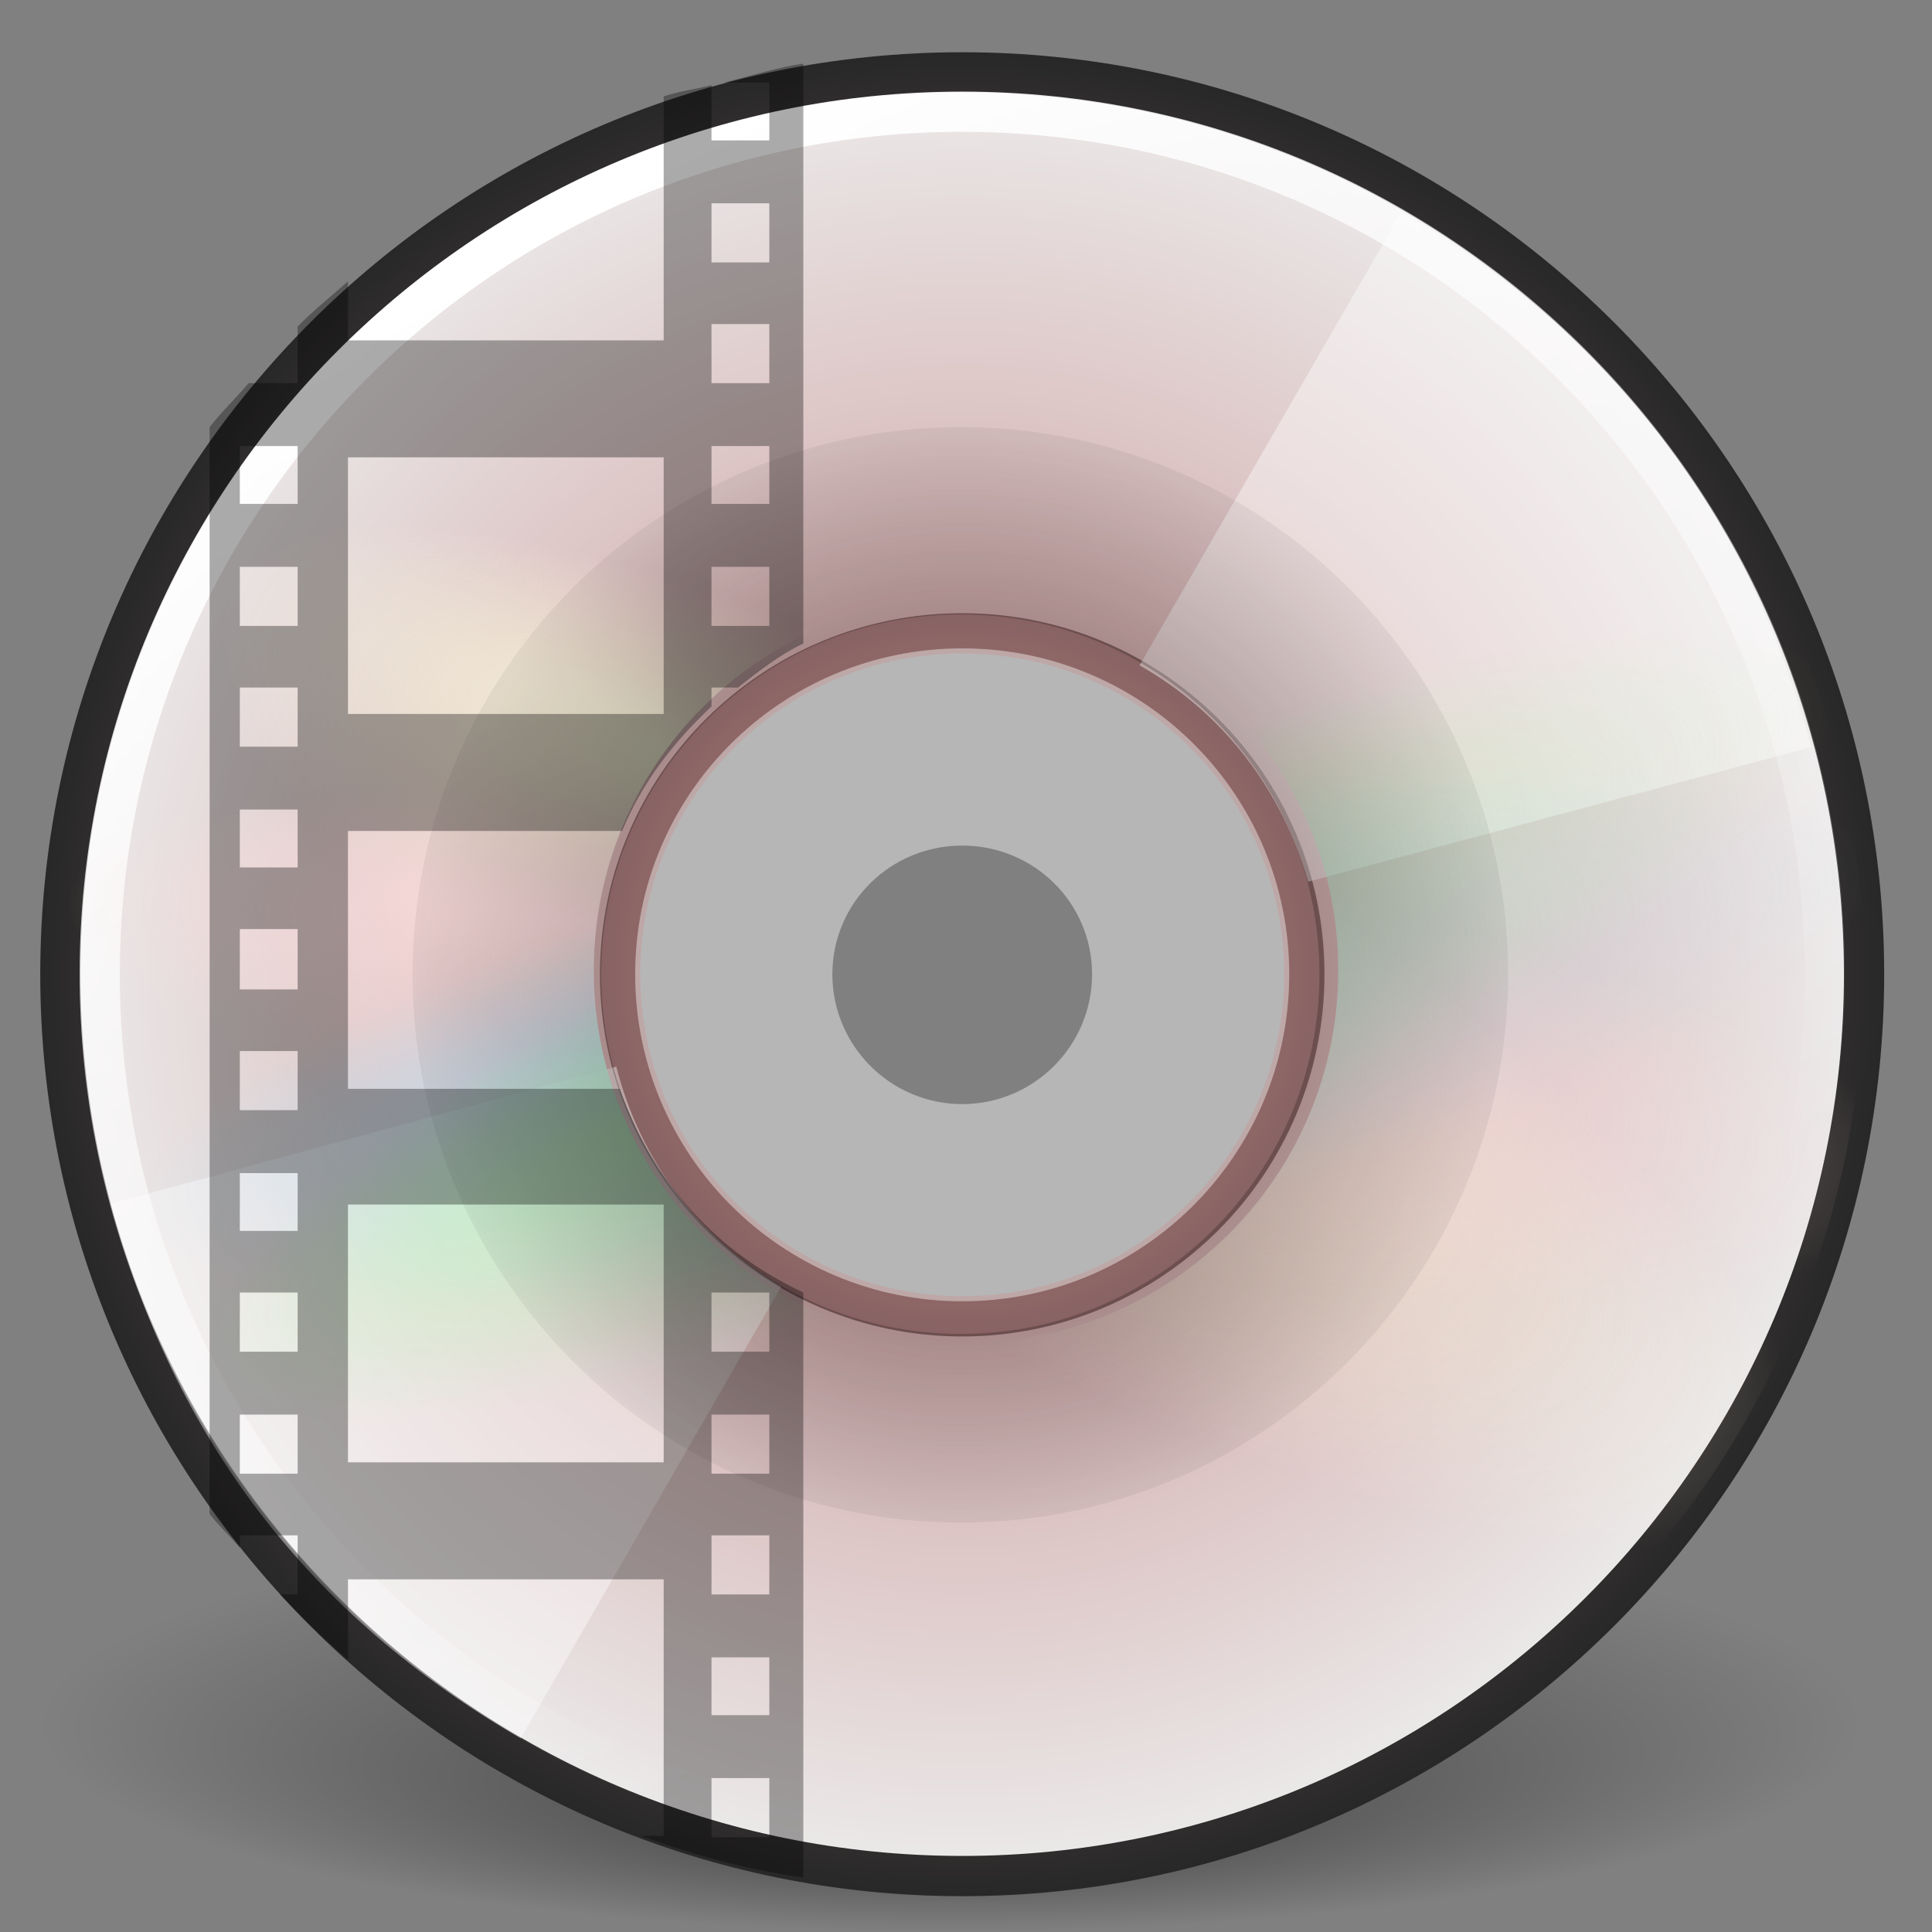 <?xml version="1.0" encoding="UTF-8" standalone="no"?>
<!-- Created with Inkscape (http://www.inkscape.org/) -->
<svg
   xmlns:dc="http://purl.org/dc/elements/1.1/"
   xmlns:cc="http://web.resource.org/cc/"
   xmlns:rdf="http://www.w3.org/1999/02/22-rdf-syntax-ns#"
   xmlns:svg="http://www.w3.org/2000/svg"
   xmlns="http://www.w3.org/2000/svg"
   xmlns:xlink="http://www.w3.org/1999/xlink"
   xmlns:sodipodi="http://inkscape.sourceforge.net/DTD/sodipodi-0.dtd"
   xmlns:inkscape="http://www.inkscape.org/namespaces/inkscape"
   width="48px"
   height="48px"
   id="svg2"
   sodipodi:version="0.32"
   inkscape:version="0.42.2"
   sodipodi:docbase="/home/silvestre/Desktop/yasis/scalable/devices"
   sodipodi:docname="gnome-dev-disc-dvdr.svg">
  <rect width="100%" height="100%" fill="#808080" stroke="none"/>
  <defs
     id="defs4">
    <linearGradient
       id="linearGradient4094"
       inkscape:collect="always">
      <stop
         id="stop4096"
         offset="0"
         style="stop-color:#c68989;stop-opacity:1" />
      <stop
         id="stop4098"
         offset="1"
         style="stop-color:#ececec;stop-opacity:1" />
    </linearGradient>
    <linearGradient
       inkscape:collect="always"
       id="linearGradient4098">
      <stop
         style="stop-color:#c68989;stop-opacity:1"
         offset="0"
         id="stop4100" />
      <stop
         style="stop-color:#282828;stop-opacity:1"
         offset="1"
         id="stop4102" />
    </linearGradient>
    <linearGradient
       inkscape:collect="always"
       id="linearGradient4071">
      <stop
         style="stop-color:#000000;stop-opacity:0.472"
         offset="0"
         id="stop4073" />
      <stop
         style="stop-color:#000000;stop-opacity:0;"
         offset="1"
         id="stop4075" />
    </linearGradient>
    <linearGradient
       inkscape:collect="always"
       id="linearGradient4070">
      <stop
         style="stop-color:#000000;stop-opacity:0.503"
         offset="0"
         id="stop4072" />
      <stop
         style="stop-color:#000000;stop-opacity:0;"
         offset="1"
         id="stop4074" />
    </linearGradient>
    <linearGradient
       id="linearGradient4121"
       inkscape:collect="always">
      <stop
         id="stop4123"
         offset="0"
         style="stop-color:#c0fbbf;stop-opacity:0.745" />
      <stop
         id="stop4125"
         offset="1"
         style="stop-color:#aff8b1;stop-opacity:0" />
    </linearGradient>
    <linearGradient
       inkscape:collect="always"
       id="linearGradient4111">
      <stop
         style="stop-color:#bfe7fb;stop-opacity:0.745"
         offset="0"
         id="stop4113" />
      <stop
         style="stop-color:#afe3f8;stop-opacity:0"
         offset="1"
         id="stop4115" />
    </linearGradient>
    <linearGradient
       id="linearGradient4101"
       inkscape:collect="always">
      <stop
         id="stop4103"
         offset="0"
         style="stop-color:#fcdddd;stop-opacity:1" />
      <stop
         id="stop4105"
         offset="1"
         style="stop-color:#fcdddd;stop-opacity:0" />
    </linearGradient>
    <linearGradient
       inkscape:collect="always"
       id="linearGradient4089">
      <stop
         style="stop-color:#fcfcdd;stop-opacity:1;"
         offset="0"
         id="stop4091" />
      <stop
         style="stop-color:#fcfcdd;stop-opacity:0;"
         offset="1"
         id="stop4093" />
    </linearGradient>
    <linearGradient
       inkscape:collect="always"
       id="linearGradient4079">
      <stop
         style="stop-color:#c7c7c7;stop-opacity:1"
         offset="0"
         id="stop4081" />
      <stop
         style="stop-color:#ececec;stop-opacity:1"
         offset="1"
         id="stop4083" />
    </linearGradient>
    <linearGradient
       inkscape:collect="always"
       id="linearGradient4055">
      <stop
         style="stop-color:#ffffff;stop-opacity:1;"
         offset="0"
         id="stop4057" />
      <stop
         style="stop-color:#ffffff;stop-opacity:0;"
         offset="1"
         id="stop4059" />
    </linearGradient>
    <radialGradient
       inkscape:collect="always"
       xlink:href="#linearGradient4071"
       id="radialGradient4091"
       gradientUnits="userSpaceOnUse"
       gradientTransform="matrix(1,0,0,0.189,1.631182e-16,35.804)"
       cx="23.625"
       cy="44.125"
       fx="23.625"
       fy="56.156"
       r="21.875" />
    <radialGradient
       inkscape:collect="always"
       xlink:href="#linearGradient4079"
       id="radialGradient4093"
       gradientUnits="userSpaceOnUse"
       gradientTransform="matrix(0.967,0,0,0.967,0.783,0.793)"
       cx="23.906"
       cy="24.219"
       fx="23.906"
       fy="24.219"
       r="22.906" />
    <linearGradient
       inkscape:collect="always"
       xlink:href="#linearGradient4055"
       id="linearGradient4095"
       gradientUnits="userSpaceOnUse"
       gradientTransform="matrix(0.967,0,0,0.967,0.783,0.793)"
       x1="14"
       y1="5.125"
       x2="31.923"
       y2="36.169" />
    <radialGradient
       inkscape:collect="always"
       xlink:href="#linearGradient4089"
       id="radialGradient4097"
       gradientUnits="userSpaceOnUse"
       gradientTransform="matrix(0.838,0.484,-0.15,0.259,8.918,7.513)"
       cx="23.828"
       cy="25.666"
       fx="13.594"
       fy="19.757"
       r="22.406" />
    <radialGradient
       inkscape:collect="always"
       xlink:href="#linearGradient4101"
       id="radialGradient4100"
       gradientUnits="userSpaceOnUse"
       gradientTransform="matrix(0.998,0.159,-3.579368e-2,0.224,1.936,16.299)"
       cx="23.828"
       cy="25.666"
       fx="13.594"
       fy="19.757"
       r="22.406" />
    <radialGradient
       inkscape:collect="always"
       xlink:href="#linearGradient4111"
       id="radialGradient4102"
       gradientUnits="userSpaceOnUse"
       gradientTransform="matrix(0.928,-0.186,4.474314e-2,0.223,1.687,24.475)"
       cx="23.828"
       cy="25.666"
       fx="13.594"
       fy="19.757"
       r="22.406" />
    <radialGradient
       inkscape:collect="always"
       xlink:href="#linearGradient4121"
       id="radialGradient4104"
       gradientUnits="userSpaceOnUse"
       gradientTransform="matrix(0.871,-0.37,8.887130e-2,0.209,2.198,28.963)"
       cx="23.828"
       cy="25.666"
       fx="13.594"
       fy="19.757"
       r="22.406" />
    <radialGradient
       inkscape:collect="always"
       xlink:href="#linearGradient4070"
       id="radialGradient4106"
       gradientUnits="userSpaceOnUse"
       gradientTransform="matrix(1.08,5.050034e-16,-5.050034e-16,1.08,-1.915,-1.947)"
       cx="23.859"
       cy="24.234"
       fx="23.859"
       fy="24.234"
       r="13.609" />
    <radialGradient
       inkscape:collect="always"
       xlink:href="#linearGradient4070"
       id="radialGradient3345"
       gradientUnits="userSpaceOnUse"
       gradientTransform="matrix(1.117,5.220978e-16,-5.220978e-16,1.117,-2.789,-2.848)"
       cx="23.859"
       cy="24.234"
       fx="23.859"
       fy="24.234"
       r="13.609" />
    <radialGradient
       inkscape:collect="always"
       xlink:href="#linearGradient4121"
       id="radialGradient3348"
       gradientUnits="userSpaceOnUse"
       gradientTransform="matrix(0.901,-0.383,9.187959e-2,0.216,1.463,29.109)"
       cx="23.828"
       cy="25.666"
       fx="13.594"
       fy="19.757"
       r="22.406" />
    <radialGradient
       inkscape:collect="always"
       xlink:href="#linearGradient4111"
       id="radialGradient3351"
       gradientUnits="userSpaceOnUse"
       gradientTransform="matrix(0.96,-0.193,4.625770e-2,0.23,0.935,24.469)"
       cx="23.828"
       cy="25.666"
       fx="13.594"
       fy="19.757"
       r="22.406" />
    <radialGradient
       inkscape:collect="always"
       xlink:href="#linearGradient4101"
       id="radialGradient3354"
       gradientUnits="userSpaceOnUse"
       gradientTransform="matrix(1.031,0.165,-3.700530e-2,0.232,1.192,16.016)"
       cx="23.828"
       cy="25.666"
       fx="13.594"
       fy="19.757"
       r="22.406" />
    <radialGradient
       inkscape:collect="always"
       xlink:href="#linearGradient4089"
       id="radialGradient3357"
       gradientUnits="userSpaceOnUse"
       gradientTransform="matrix(0.866,0.5,-0.155,0.268,8.411,6.932)"
       cx="23.828"
       cy="25.666"
       fx="13.594"
       fy="19.757"
       r="22.406" />
    <linearGradient
       inkscape:collect="always"
       xlink:href="#linearGradient4055"
       id="linearGradient3361"
       gradientUnits="userSpaceOnUse"
       gradientTransform="translate(-1.833000e-7,-1.481383e-2)"
       x1="14"
       y1="5.125"
       x2="31.923"
       y2="36.169" />
    <radialGradient
       inkscape:collect="always"
       xlink:href="#linearGradient4094"
       id="radialGradient3365"
       gradientUnits="userSpaceOnUse"
       gradientTransform="translate(-1.833000e-7,-1.481383e-2)"
       cx="23.906"
       cy="24.219"
       fx="23.906"
       fy="24.219"
       r="22.906" />
    <radialGradient
       inkscape:collect="always"
       xlink:href="#linearGradient4071"
       id="radialGradient3368"
       gradientUnits="userSpaceOnUse"
       gradientTransform="matrix(1.034,0,0,0.236,-0.809,32.418)"
       cx="23.625"
       cy="44.125"
       fx="23.625"
       fy="56.156"
       r="21.875" />
    <radialGradient
       inkscape:collect="always"
       xlink:href="#linearGradient4098"
       id="radialGradient4105"
       cx="23.906"
       cy="24.204"
       fx="23.906"
       fy="24.204"
       r="22.906"
       gradientUnits="userSpaceOnUse" />
    <radialGradient
       gradientUnits="userSpaceOnUse"
       r="22.906"
       fy="24.204"
       fx="23.906"
       cy="24.204"
       cx="23.906"
       id="radialGradient4246"
       xlink:href="#linearGradient4098"
       inkscape:collect="always" />
    <radialGradient
       r="21.875"
       fy="56.156"
       fx="23.625"
       cy="44.125"
       cx="23.625"
       gradientTransform="matrix(1.034,0,0,0.236,-0.809,32.418)"
       gradientUnits="userSpaceOnUse"
       id="radialGradient4244"
       xlink:href="#linearGradient4071"
       inkscape:collect="always" />
    <radialGradient
       r="22.906"
       fy="24.219"
       fx="23.906"
       cy="24.219"
       cx="23.906"
       gradientTransform="translate(-1.833000e-7,-1.481383e-2)"
       gradientUnits="userSpaceOnUse"
       id="radialGradient4242"
       xlink:href="#linearGradient4079"
       inkscape:collect="always" />
    <linearGradient
       y2="36.169"
       x2="31.923"
       y1="5.125"
       x1="14"
       gradientTransform="translate(-1.833000e-7,-1.481383e-2)"
       gradientUnits="userSpaceOnUse"
       id="linearGradient4240"
       xlink:href="#linearGradient4055"
       inkscape:collect="always" />
    <radialGradient
       r="22.406"
       fy="19.757"
       fx="13.594"
       cy="25.666"
       cx="23.828"
       gradientTransform="matrix(0.866,0.5,-0.155,0.268,8.411,6.932)"
       gradientUnits="userSpaceOnUse"
       id="radialGradient4238"
       xlink:href="#linearGradient4089"
       inkscape:collect="always" />
    <radialGradient
       r="22.406"
       fy="19.757"
       fx="13.594"
       cy="25.666"
       cx="23.828"
       gradientTransform="matrix(1.031,0.165,-3.700530e-2,0.232,1.192,16.016)"
       gradientUnits="userSpaceOnUse"
       id="radialGradient4236"
       xlink:href="#linearGradient4101"
       inkscape:collect="always" />
    <radialGradient
       r="22.406"
       fy="19.757"
       fx="13.594"
       cy="25.666"
       cx="23.828"
       gradientTransform="matrix(0.96,-0.193,4.625770e-2,0.23,0.935,24.469)"
       gradientUnits="userSpaceOnUse"
       id="radialGradient4234"
       xlink:href="#linearGradient4111"
       inkscape:collect="always" />
    <radialGradient
       r="22.406"
       fy="19.757"
       fx="13.594"
       cy="25.666"
       cx="23.828"
       gradientTransform="matrix(0.901,-0.383,9.187959e-2,0.216,1.463,29.109)"
       gradientUnits="userSpaceOnUse"
       id="radialGradient4232"
       xlink:href="#linearGradient4121"
       inkscape:collect="always" />
    <radialGradient
       r="13.609"
       fy="24.234"
       fx="23.859"
       cy="24.234"
       cx="23.859"
       gradientTransform="matrix(1.117,5.220978e-16,-5.220978e-16,1.117,-2.789,-2.848)"
       gradientUnits="userSpaceOnUse"
       id="radialGradient4230"
       xlink:href="#linearGradient4070"
       inkscape:collect="always" />
    <radialGradient
       r="13.609"
       fy="24.234"
       fx="23.859"
       cy="24.234"
       cx="23.859"
       gradientTransform="matrix(1.08,5.050034e-16,-5.050034e-16,1.08,-1.915,-1.947)"
       gradientUnits="userSpaceOnUse"
       id="radialGradient4228"
       xlink:href="#linearGradient4070"
       inkscape:collect="always" />
    <radialGradient
       r="22.406"
       fy="19.757"
       fx="13.594"
       cy="25.666"
       cx="23.828"
       gradientTransform="matrix(0.871,-0.37,8.887130e-2,0.209,2.198,28.963)"
       gradientUnits="userSpaceOnUse"
       id="radialGradient4226"
       xlink:href="#linearGradient4121"
       inkscape:collect="always" />
    <radialGradient
       r="22.406"
       fy="19.757"
       fx="13.594"
       cy="25.666"
       cx="23.828"
       gradientTransform="matrix(0.928,-0.186,4.474314e-2,0.223,1.687,24.475)"
       gradientUnits="userSpaceOnUse"
       id="radialGradient4224"
       xlink:href="#linearGradient4111"
       inkscape:collect="always" />
    <radialGradient
       r="22.406"
       fy="19.757"
       fx="13.594"
       cy="25.666"
       cx="23.828"
       gradientTransform="matrix(0.998,0.159,-3.579368e-2,0.224,1.936,16.299)"
       gradientUnits="userSpaceOnUse"
       id="radialGradient4222"
       xlink:href="#linearGradient4101"
       inkscape:collect="always" />
    <radialGradient
       r="22.406"
       fy="19.757"
       fx="13.594"
       cy="25.666"
       cx="23.828"
       gradientTransform="matrix(0.838,0.484,-0.15,0.259,8.918,7.513)"
       gradientUnits="userSpaceOnUse"
       id="radialGradient4220"
       xlink:href="#linearGradient4089"
       inkscape:collect="always" />
    <linearGradient
       y2="36.169"
       x2="31.923"
       y1="5.125"
       x1="14"
       gradientTransform="matrix(0.967,0,0,0.967,0.783,0.793)"
       gradientUnits="userSpaceOnUse"
       id="linearGradient4218"
       xlink:href="#linearGradient4055"
       inkscape:collect="always" />
    <radialGradient
       r="22.906"
       fy="24.219"
       fx="23.906"
       cy="24.219"
       cx="23.906"
       gradientTransform="matrix(0.967,0,0,0.967,0.783,0.793)"
       gradientUnits="userSpaceOnUse"
       id="radialGradient4216"
       xlink:href="#linearGradient4079"
       inkscape:collect="always" />
    <radialGradient
       r="21.875"
       fy="56.156"
       fx="23.625"
       cy="44.125"
       cx="23.625"
       gradientTransform="matrix(1,0,0,0.189,1.631182e-16,35.804)"
       gradientUnits="userSpaceOnUse"
       id="radialGradient4214"
       xlink:href="#linearGradient4071"
       inkscape:collect="always" />
    <radialGradient
       inkscape:collect="always"
       xlink:href="#linearGradient4071"
       id="radialGradient4271"
       gradientUnits="userSpaceOnUse"
       gradientTransform="matrix(1.034,0,0,0.236,-0.809,32.418)"
       cx="23.625"
       cy="44.125"
       fx="23.625"
       fy="56.156"
       r="21.875" />
    <radialGradient
       inkscape:collect="always"
       xlink:href="#linearGradient4094"
       id="radialGradient4273"
       gradientUnits="userSpaceOnUse"
       gradientTransform="translate(-1.833000e-7,-1.481383e-2)"
       cx="23.906"
       cy="24.219"
       fx="23.906"
       fy="24.219"
       r="22.906" />
    <radialGradient
       inkscape:collect="always"
       xlink:href="#linearGradient4098"
       id="radialGradient4275"
       gradientUnits="userSpaceOnUse"
       cx="23.906"
       cy="24.204"
       fx="23.906"
       fy="24.204"
       r="22.906" />
    <linearGradient
       inkscape:collect="always"
       xlink:href="#linearGradient4055"
       id="linearGradient4277"
       gradientUnits="userSpaceOnUse"
       gradientTransform="translate(-1.833000e-7,-1.481383e-2)"
       x1="14"
       y1="5.125"
       x2="31.923"
       y2="36.169" />
    <radialGradient
       inkscape:collect="always"
       xlink:href="#linearGradient4089"
       id="radialGradient4279"
       gradientUnits="userSpaceOnUse"
       gradientTransform="matrix(0.866,0.5,-0.155,0.268,8.411,6.932)"
       cx="23.828"
       cy="25.666"
       fx="13.594"
       fy="19.757"
       r="22.406" />
    <radialGradient
       inkscape:collect="always"
       xlink:href="#linearGradient4101"
       id="radialGradient4281"
       gradientUnits="userSpaceOnUse"
       gradientTransform="matrix(1.031,0.165,-3.700530e-2,0.232,1.192,16.016)"
       cx="23.828"
       cy="25.666"
       fx="13.594"
       fy="19.757"
       r="22.406" />
    <radialGradient
       inkscape:collect="always"
       xlink:href="#linearGradient4111"
       id="radialGradient4283"
       gradientUnits="userSpaceOnUse"
       gradientTransform="matrix(0.96,-0.193,4.625770e-2,0.23,0.935,24.469)"
       cx="23.828"
       cy="25.666"
       fx="13.594"
       fy="19.757"
       r="22.406" />
    <radialGradient
       inkscape:collect="always"
       xlink:href="#linearGradient4121"
       id="radialGradient4285"
       gradientUnits="userSpaceOnUse"
       gradientTransform="matrix(0.901,-0.383,9.187959e-2,0.216,1.463,29.109)"
       cx="23.828"
       cy="25.666"
       fx="13.594"
       fy="19.757"
       r="22.406" />
    <radialGradient
       inkscape:collect="always"
       xlink:href="#linearGradient4070"
       id="radialGradient4287"
       gradientUnits="userSpaceOnUse"
       gradientTransform="matrix(1.117,5.220978e-16,-5.220978e-16,1.117,-2.789,-2.848)"
       cx="23.859"
       cy="24.234"
       fx="23.859"
       fy="24.234"
       r="13.609" />
    <radialGradient
       inkscape:collect="always"
       xlink:href="#linearGradient4070"
       id="radialGradient4291"
       gradientUnits="userSpaceOnUse"
       gradientTransform="matrix(1.117,5.220978e-16,-5.220978e-16,1.117,-128.647,-24.011)"
       cx="23.859"
       cy="24.234"
       fx="23.859"
       fy="24.234"
       r="13.609" />
    <radialGradient
       inkscape:collect="always"
       xlink:href="#linearGradient4121"
       id="radialGradient4294"
       gradientUnits="userSpaceOnUse"
       gradientTransform="matrix(0.901,-0.383,9.187959e-2,0.216,-124.395,7.946)"
       cx="23.828"
       cy="25.666"
       fx="13.594"
       fy="19.757"
       r="22.406" />
    <radialGradient
       inkscape:collect="always"
       xlink:href="#linearGradient4111"
       id="radialGradient4297"
       gradientUnits="userSpaceOnUse"
       gradientTransform="matrix(0.96,-0.193,4.625770e-2,0.23,-124.923,3.306)"
       cx="23.828"
       cy="25.666"
       fx="13.594"
       fy="19.757"
       r="22.406" />
    <radialGradient
       inkscape:collect="always"
       xlink:href="#linearGradient4101"
       id="radialGradient4300"
       gradientUnits="userSpaceOnUse"
       gradientTransform="matrix(1.031,0.165,-3.700530e-2,0.232,-124.665,-5.147)"
       cx="23.828"
       cy="25.666"
       fx="13.594"
       fy="19.757"
       r="22.406" />
    <radialGradient
       inkscape:collect="always"
       xlink:href="#linearGradient4089"
       id="radialGradient4303"
       gradientUnits="userSpaceOnUse"
       gradientTransform="matrix(0.866,0.5,-0.155,0.268,-117.447,-14.231)"
       cx="23.828"
       cy="25.666"
       fx="13.594"
       fy="19.757"
       r="22.406" />
    <linearGradient
       inkscape:collect="always"
       xlink:href="#linearGradient4055"
       id="linearGradient4307"
       gradientUnits="userSpaceOnUse"
       gradientTransform="translate(-125.858,-21.178)"
       x1="14"
       y1="5.125"
       x2="31.923"
       y2="36.169" />
    <radialGradient
       inkscape:collect="always"
       xlink:href="#linearGradient4094"
       id="radialGradient4311"
       gradientUnits="userSpaceOnUse"
       gradientTransform="translate(-125.858,-21.178)"
       cx="23.906"
       cy="24.219"
       fx="23.906"
       fy="24.219"
       r="22.906" />
    <radialGradient
       inkscape:collect="always"
       xlink:href="#linearGradient4098"
       id="radialGradient4313"
       gradientUnits="userSpaceOnUse"
       cx="23.906"
       cy="24.204"
       fx="23.906"
       fy="24.204"
       r="22.906"
       gradientTransform="translate(-125.858,-21.163)" />
    <radialGradient
       inkscape:collect="always"
       xlink:href="#linearGradient4071"
       id="radialGradient4316"
       gradientUnits="userSpaceOnUse"
       gradientTransform="matrix(1.034,0,0,0.236,-126.667,11.255)"
       cx="23.625"
       cy="44.125"
       fx="23.625"
       fy="56.156"
       r="21.875" />
  </defs>
  <sodipodi:namedview
     id="base"
     pagecolor="#ffffff"
     bordercolor="#666666"
     borderopacity="1.0"
     inkscape:pageopacity="0.0"
     inkscape:pageshadow="2"
     inkscape:zoom="1.9322917"
     inkscape:cx="-41.831620"
     inkscape:cy="17.607776"
     inkscape:document-units="px"
     inkscape:current-layer="layer1"
     inkscape:window-width="770"
     inkscape:window-height="543"
     inkscape:window-x="179"
     inkscape:window-y="50" />
  <g
     inkscape:label="Layer 1"
     inkscape:groupmode="layer"
     id="layer1">
    <path
       style="color:#000000;fill:url(#radialGradient3368);fill-opacity:1;fill-rule:nonzero;stroke:none;stroke-width:1;stroke-linecap:round;stroke-linejoin:miter;marker:none;marker-start:none;marker-mid:none;marker-end:none;stroke-miterlimit:4;stroke-dashoffset:0;stroke-opacity:0.433;visibility:visible;display:inline;overflow:visible"
       d="M 46.231,42.846 C 46.231,45.699 36.099,48.015 23.615,48.015 C 11.132,48.015 1,45.699 1,42.846 C 1,39.992 11.132,37.676 23.615,37.676 C 36.099,37.676 46.231,39.992 46.231,42.846 z "
       id="path3341" />
    <path
       style="opacity:1;color:#000000;fill:url(#radialGradient3365);fill-opacity:1;fill-rule:nonzero;stroke:url(#radialGradient4105);stroke-width:1;stroke-linecap:round;stroke-linejoin:miter;marker:none;marker-start:none;marker-mid:none;marker-end:none;stroke-miterlimit:4;stroke-dasharray:none;stroke-dashoffset:0;stroke-opacity:1;visibility:visible;display:inline;overflow:visible"
       d="M 23.906,1.798 C 11.54,1.798 1.5,11.837 1.5,24.204 C 1.5,36.571 11.54,46.61 23.906,46.61 C 36.273,46.61 46.312,36.571 46.312,24.204 C 46.312,11.837 36.273,1.798 23.906,1.798 z M 23.906,15.735 C 28.596,15.735 32.406,19.514 32.406,24.204 C 32.406,28.893 28.596,32.704 23.906,32.704 C 19.217,32.704 15.406,28.893 15.406,24.204 C 15.406,19.514 19.217,15.735 23.906,15.735 z "
       id="path3318" />
    <path
       style="opacity:1;color:#000000;fill:#ffffff;fill-opacity:0.422;fill-rule:nonzero;stroke:none;stroke-width:1;stroke-linecap:round;stroke-linejoin:miter;marker:none;marker-start:none;marker-mid:none;marker-end:none;stroke-miterlimit:4;stroke-dasharray:none;stroke-dashoffset:0;stroke-opacity:1;visibility:visible;display:inline;overflow:visible"
       d="M 23.906,16.109 C 19.424,16.109 15.781,19.722 15.781,24.205 C 15.781,28.687 19.424,32.33 23.906,32.33 C 28.389,32.33 32.031,28.687 32.031,24.205 C 32.031,19.722 28.389,16.109 23.906,16.109 z M 23.906,21.008 C 25.685,21.008 27.132,22.426 27.132,24.205 C 27.132,25.983 25.685,27.431 23.906,27.431 C 22.128,27.431 20.68,25.983 20.68,24.205 C 20.68,22.426 22.128,21.008 23.906,21.008 z "
       id="path4046" />
    <path
       style="opacity:1;color:#000000;fill:none;fill-opacity:1;fill-rule:nonzero;stroke:url(#linearGradient3361);stroke-width:1;stroke-linecap:round;stroke-linejoin:miter;marker:none;marker-start:none;marker-mid:none;marker-end:none;stroke-miterlimit:4;stroke-dasharray:none;stroke-dashoffset:0;stroke-opacity:1;visibility:visible;display:inline;overflow:visible"
       d="M 23.906,2.776 C 12.079,2.776 2.478,12.377 2.478,24.204 C 2.478,36.031 12.079,45.632 23.906,45.632 C 35.733,45.632 45.334,36.031 45.334,24.204 C 45.334,12.377 35.733,2.776 23.906,2.776 z "
       id="path4053"
       sodipodi:nodetypes="csssc" />
    <path
       style="color:#000000;fill:#ffffff;fill-opacity:0.407;fill-rule:nonzero;stroke:none;stroke-width:1;stroke-linecap:round;stroke-linejoin:miter;marker:none;marker-start:none;marker-mid:none;marker-end:none;stroke-miterlimit:4;stroke-dashoffset:0;stroke-opacity:1;visibility:visible;display:inline;overflow:visible"
       d="M 34.812 5.281 L 28.312 16.531 C 30.365 17.691 31.842 19.592 32.5 21.906 L 45 18.562 C 43.437 12.731 40.041 8.3 34.812 5.281 z M 15.312 26.5 L 2.75 29.906 C 4.313 35.738 7.709 40.169 12.938 43.188 L 19.406 31.969 C 17.371 30.758 15.912 28.852 15.312 26.5 z "
       id="path4069" />
    <path
       style="opacity:1;color:#000000;fill:url(#radialGradient3357);fill-opacity:1;fill-rule:nonzero;stroke:none;stroke-width:1;stroke-linecap:round;stroke-linejoin:miter;marker:none;marker-start:none;marker-mid:none;marker-end:none;stroke-miterlimit:4;stroke-dasharray:none;stroke-dashoffset:0;stroke-opacity:1;visibility:visible;display:inline;overflow:visible"
       d="M 23.906,1.798 C 11.54,1.798 1.5,11.837 1.5,24.204 C 1.5,36.571 11.54,46.61 23.906,46.61 C 36.273,46.61 46.312,36.571 46.312,24.204 C 46.312,11.837 36.273,1.798 23.906,1.798 z M 24,14.86 C 29.106,14.86 33.25,19.004 33.25,24.11 C 33.25,29.216 29.106,33.36 24,33.36 C 18.894,33.36 14.75,29.216 14.75,24.11 C 14.75,19.004 18.894,14.86 24,14.86 z "
       id="path4087" />
    <path
       style="opacity:1;color:#000000;fill:url(#radialGradient3354);fill-opacity:1;fill-rule:nonzero;stroke:none;stroke-width:1;stroke-linecap:round;stroke-linejoin:miter;marker:none;marker-start:none;marker-mid:none;marker-end:none;stroke-miterlimit:4;stroke-dasharray:none;stroke-dashoffset:0;stroke-opacity:1;visibility:visible;display:inline;overflow:visible"
       d="M 22.906,1.829 C 12.498,2.286 3.486,9.987 1.781,20.673 C -0.167,32.885 8.163,44.381 20.375,46.329 C 32.587,48.277 44.083,39.947 46.031,27.735 C 47.979,15.523 39.65,4.027 27.437,2.079 C 25.911,1.835 24.393,1.764 22.906,1.829 z M 24,14.86 C 29.106,14.86 33.25,19.004 33.25,24.11 C 33.25,29.216 29.106,33.36 24,33.36 C 18.894,33.36 14.75,29.216 14.75,24.11 C 14.75,19.004 18.894,14.86 24,14.86 z "
       id="path4097" />
    <path
       style="opacity:1;color:#000000;fill:url(#radialGradient3351);fill-opacity:1;fill-rule:nonzero;stroke:none;stroke-width:1;stroke-linecap:round;stroke-linejoin:miter;marker:none;marker-start:none;marker-mid:none;marker-end:none;stroke-miterlimit:4;stroke-dasharray:none;stroke-dashoffset:0;stroke-opacity:1;visibility:visible;display:inline;overflow:visible"
       d="M 25.125,1.829 C 12.777,1.158 2.203,10.637 1.531,22.985 C 0.86,35.334 10.339,45.908 22.687,46.579 C 35.036,47.25 45.61,37.771 46.281,25.423 C 46.953,13.074 37.473,2.5 25.125,1.829 z M 24,14.86 C 29.106,14.86 33.25,19.004 33.25,24.11 C 33.25,29.216 29.106,33.36 24,33.36 C 18.894,33.36 14.75,29.216 14.75,24.11 C 14.75,19.004 18.894,14.86 24,14.86 z "
       id="path4107" />
    <path
       style="opacity:1;color:#000000;fill:url(#radialGradient3348);fill-opacity:1;fill-rule:nonzero;stroke:none;stroke-width:1;stroke-linecap:round;stroke-linejoin:miter;marker:none;marker-start:none;marker-mid:none;marker-end:none;stroke-miterlimit:4;stroke-dasharray:none;stroke-dashoffset:0;stroke-opacity:1;visibility:visible;display:inline;overflow:visible"
       d="M 25.094,1.829 C 23.607,1.75 22.091,1.818 20.562,2.048 C 8.333,3.887 -0.09,15.319 1.75,27.548 C 3.59,39.777 15.021,48.2 27.25,46.36 C 39.479,44.52 47.902,33.089 46.062,20.86 C 44.453,10.16 35.498,2.378 25.094,1.829 z M 24,14.86 C 29.106,14.86 33.25,19.004 33.25,24.11 C 33.25,29.216 29.106,33.36 24,33.36 C 18.894,33.36 14.75,29.216 14.75,24.11 C 14.75,19.004 18.894,14.86 24,14.86 z "
       id="path4117" />
    <path
       style="opacity:1;color:#000000;fill:url(#radialGradient3345);fill-opacity:1;fill-rule:nonzero;stroke:none;stroke-width:1;stroke-linecap:round;stroke-linejoin:miter;marker:none;marker-start:none;marker-mid:none;marker-end:none;stroke-miterlimit:4;stroke-dasharray:none;stroke-dashoffset:0;stroke-opacity:0.433;visibility:visible;display:inline;overflow:visible"
       d="M 23.875,10.61 C 16.361,10.61 10.25,16.69 10.25,24.204 C 10.25,31.718 16.361,37.829 23.875,37.829 C 31.389,37.829 37.469,31.718 37.469,24.204 C 37.469,16.69 31.389,10.61 23.875,10.61 z M 23.875,15.266 C 28.803,15.266 32.781,19.276 32.781,24.204 C 32.781,29.132 28.803,33.141 23.875,33.141 C 18.947,33.141 14.937,29.132 14.937,24.204 C 14.937,19.276 18.947,15.266 23.875,15.266 z "
       id="path3338" />
    <path
       style="opacity:1;color:#000000;fill:#000000;fill-opacity:0.332;fill-rule:nonzero;stroke:none;stroke-width:0.5;stroke-linecap:round;stroke-linejoin:round;marker:none;marker-start:none;marker-mid:none;marker-end:none;stroke-miterlimit:4;stroke-dasharray:none;stroke-dashoffset:0;stroke-opacity:1;visibility:visible;display:inline;overflow:visible"
       d="M 19.958,1.582 C 19.365,1.661 18.661,1.882 17.989,2.051 L 19.114,2.051 L 19.114,3.488 L 17.677,3.488 L 17.677,2.113 C 17.265,2.224 16.918,2.251 16.489,2.395 L 16.489,8.457 L 8.645,8.457 L 8.645,6.988 C 8.213,7.372 7.775,7.724 7.395,8.113 L 7.395,9.52 L 6.177,9.52 C 5.869,9.888 5.475,10.259 5.208,10.613 L 5.208,37.613 C 5.414,37.887 5.728,38.174 5.958,38.457 L 5.958,38.145 L 7.395,38.145 L 7.395,39.613 L 6.958,39.613 C 7.472,40.172 8.025,40.688 8.645,41.238 L 8.645,39.238 L 16.489,39.238 L 16.489,45.613 L 15.927,45.613 C 17.39,46.145 18.755,46.484 19.958,46.645 L 19.958,32.113 C 19.114,31.712 18.351,31.214 17.677,30.582 C 16.645,29.616 15.882,28.408 15.395,27.051 L 8.645,27.051 L 8.645,20.645 L 15.458,20.645 C 15.952,19.441 16.742,18.427 17.677,17.551 L 17.677,17.082 L 18.333,17.082 C 18.85,16.678 19.359,16.273 19.958,15.988 L 19.958,1.582 z M 17.677,5.051 L 19.114,5.051 L 19.114,6.52 L 17.677,6.52 L 17.677,5.051 z M 17.677,8.051 L 19.114,8.051 L 19.114,9.52 L 17.677,9.52 L 17.677,8.051 z M 5.958,11.082 L 7.395,11.082 L 7.395,12.52 L 5.958,12.52 L 5.958,11.082 z M 17.677,11.082 L 19.114,11.082 L 19.114,12.52 L 17.677,12.52 L 17.677,11.082 z M 8.645,11.363 L 16.489,11.363 L 16.489,17.738 L 8.645,17.738 L 8.645,11.363 z M 5.958,14.082 L 7.395,14.082 L 7.395,15.551 L 5.958,15.551 L 5.958,14.082 z M 17.677,14.082 L 19.114,14.082 L 19.114,15.551 L 17.677,15.551 L 17.677,14.082 z M 5.958,17.082 L 7.395,17.082 L 7.395,18.551 L 5.958,18.551 L 5.958,17.082 z M 5.958,20.113 L 7.395,20.113 L 7.395,21.551 L 5.958,21.551 L 5.958,20.113 z M 5.958,23.082 L 7.395,23.082 L 7.395,24.582 L 5.958,24.582 L 5.958,23.082 z M 5.958,26.113 L 7.395,26.113 L 7.395,27.582 L 5.958,27.582 L 5.958,26.113 z M 5.958,29.145 L 7.395,29.145 L 7.395,30.582 L 5.958,30.582 L 5.958,29.145 z M 8.645,29.926 L 16.489,29.926 L 16.489,36.332 L 8.645,36.332 L 8.645,29.926 z M 5.958,32.113 L 7.395,32.113 L 7.395,33.582 L 5.958,33.582 L 5.958,32.113 z M 17.677,32.113 L 19.114,32.113 L 19.114,33.582 L 17.677,33.582 L 17.677,32.113 z M 5.958,35.145 L 7.395,35.145 L 7.395,36.613 L 5.958,36.613 L 5.958,35.145 z M 17.677,35.145 L 19.114,35.145 L 19.114,36.613 L 17.677,36.613 L 17.677,35.145 z M 17.677,38.145 L 19.114,38.145 L 19.114,39.613 L 17.677,39.613 L 17.677,38.145 z M 17.677,41.176 L 19.114,41.176 L 19.114,42.613 L 17.677,42.613 L 17.677,41.176 z M 17.677,44.176 L 19.114,44.176 L 19.114,45.645 L 17.677,45.645 L 17.677,44.176 z "
       id="rect3355" />
  </g>
</svg>
